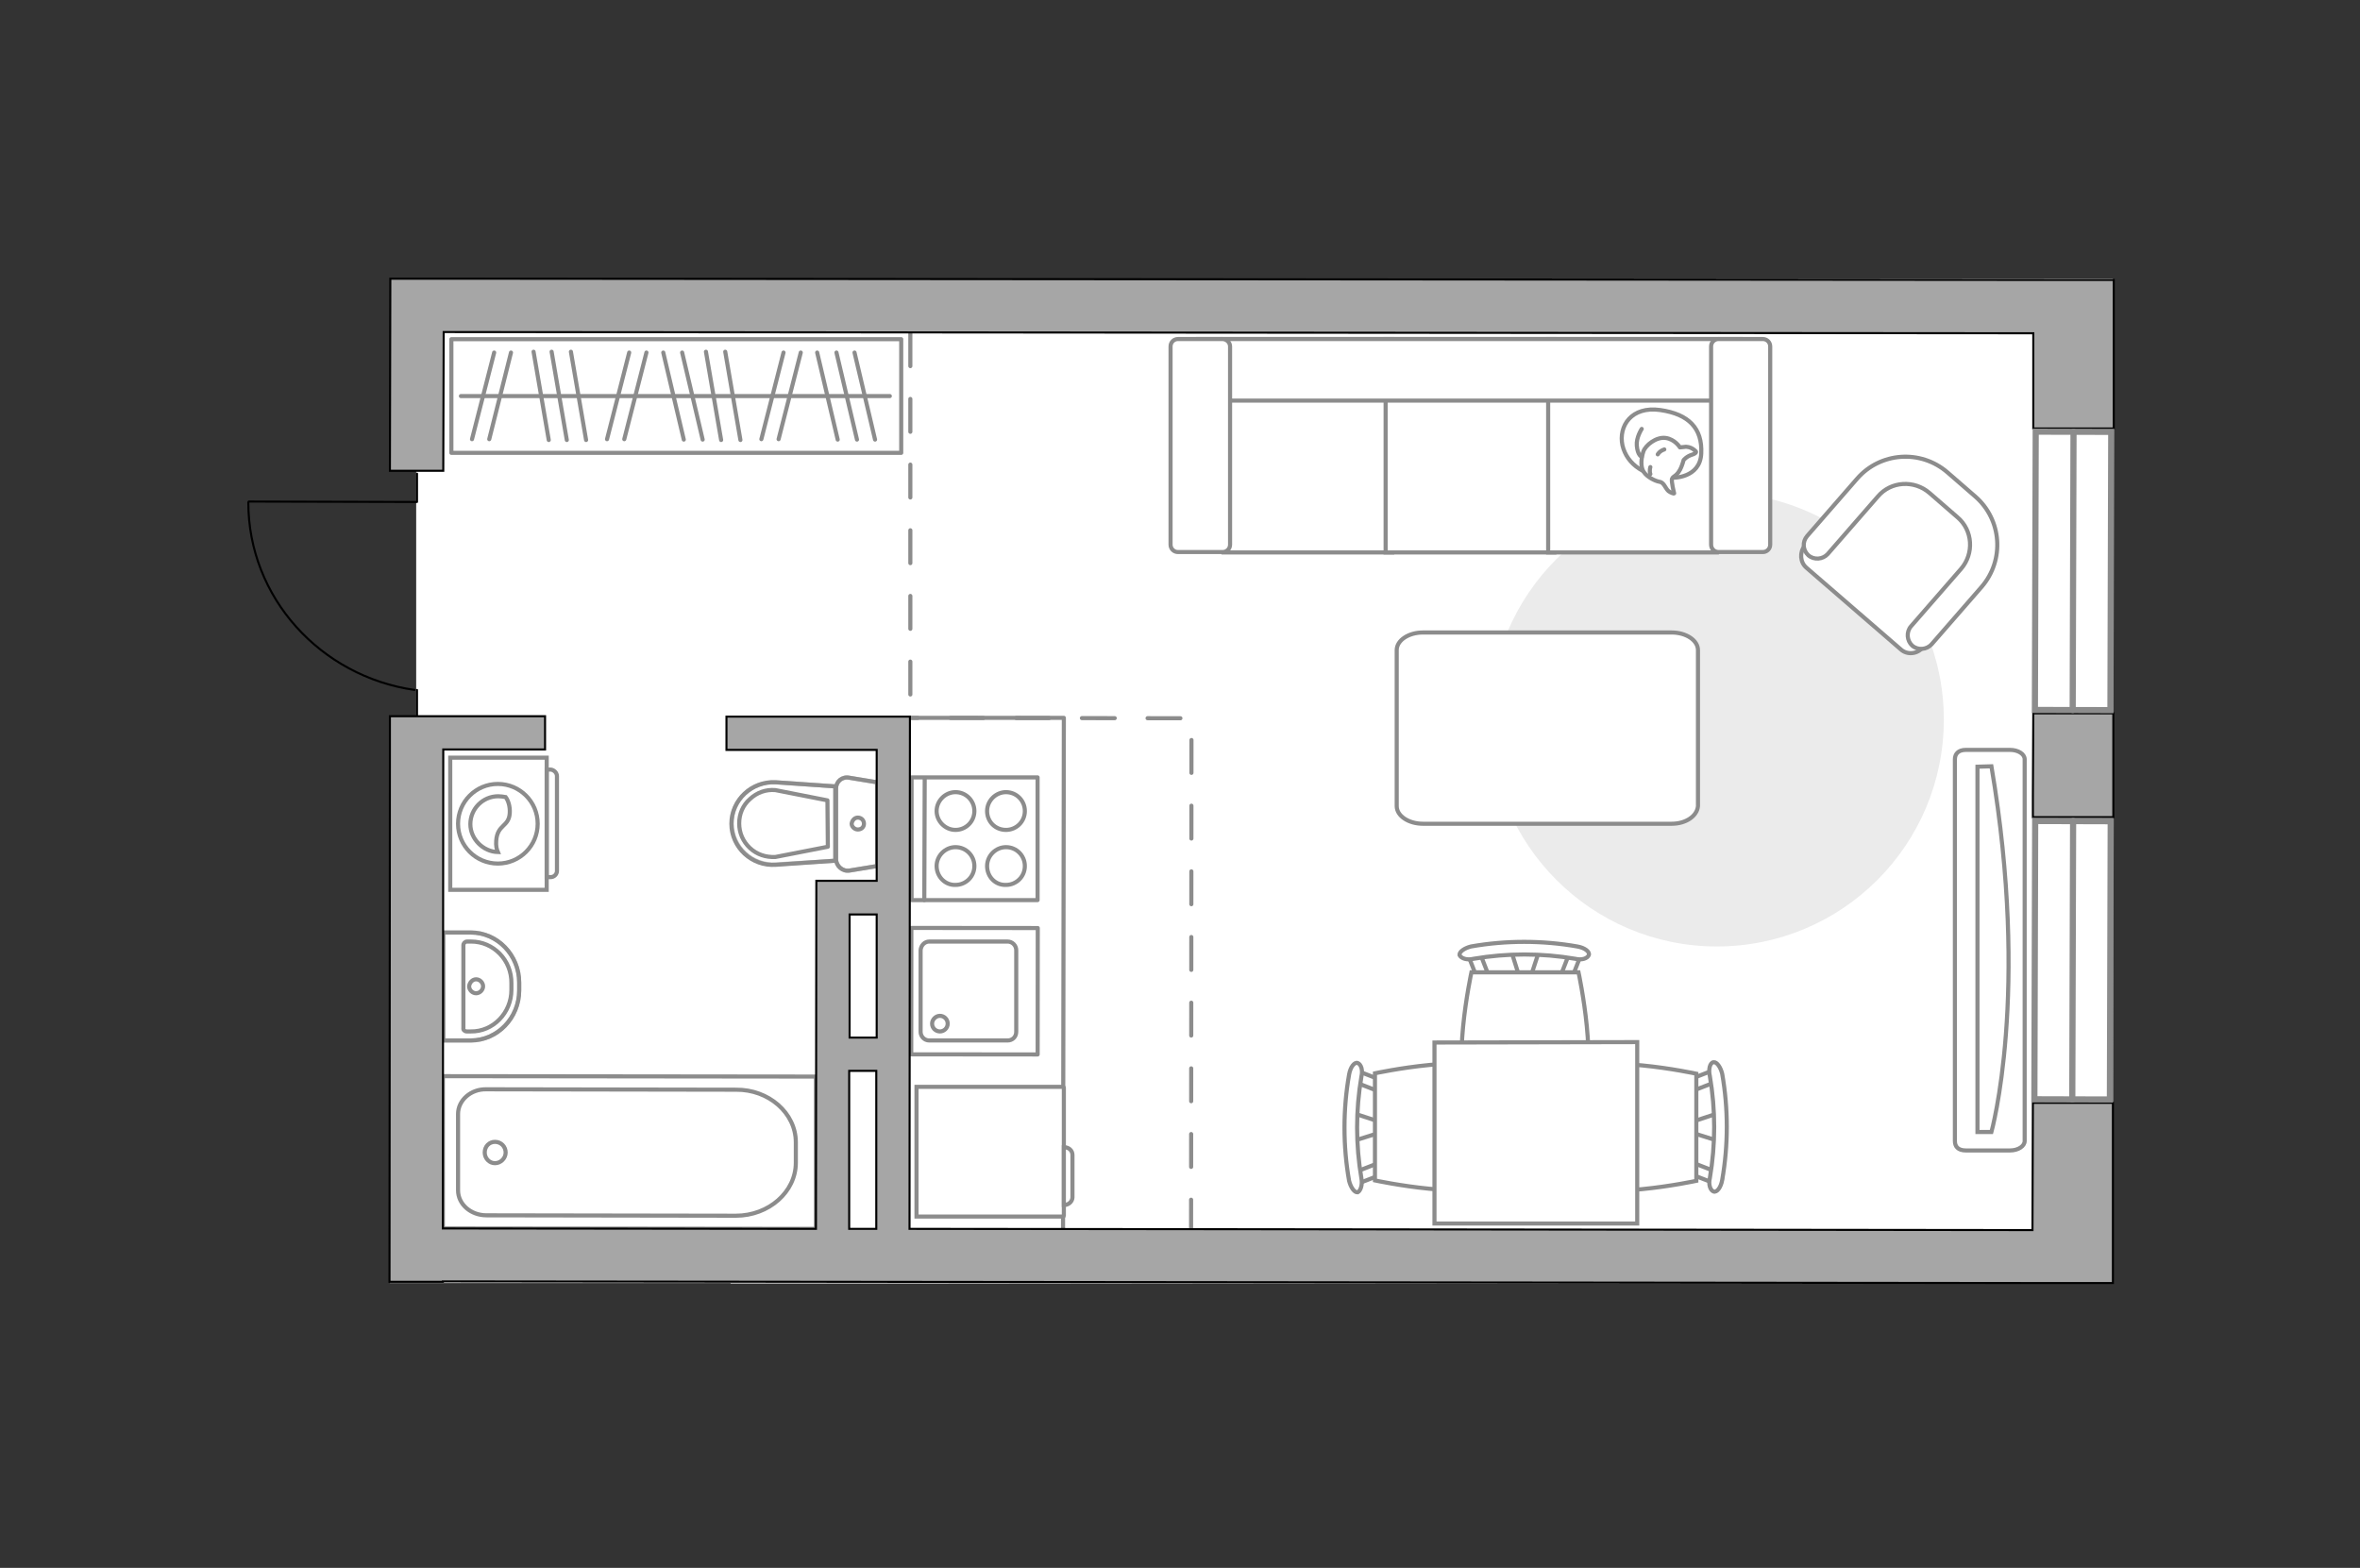 <?xml version="1.0" encoding="utf-8"?>
<!-- Generator: Adobe Illustrator 27.0.0, SVG Export Plug-In . SVG Version: 6.00 Build 0)  -->
<svg version="1.1" xmlns="http://www.w3.org/2000/svg" xmlns:xlink="http://www.w3.org/1999/xlink" x="0px" y="0px"
	 viewBox="0 0 575 382" style="enable-background:new 0 0 575 382;" xml:space="preserve">
<rect x="0" y="0" width="575" height="382" fill="#333333" stroke="none"/>
<style type="text/css">
	.st0{fill:#FFFFFF;}
	.st1{fill:none;stroke:#8C8C8C;stroke-linecap:round;stroke-linejoin:round;stroke-miterlimit:10;}
	.st2{fill:#EBEBEB;}
	.st3{fill:#FFFFFF;stroke:#8C8C8C;stroke-linecap:round;stroke-linejoin:round;stroke-miterlimit:10;}
	.st4{fill:#FFFFFF;stroke:#8C8C8C;stroke-miterlimit:10;}
	.st5{fill-rule:evenodd;clip-rule:evenodd;fill:#FFFFFF;fill-opacity:0.1;stroke:#8C8C8C;stroke-miterlimit:10;}
	.st6{fill:none;stroke:#000000;stroke-width:0.5;stroke-linecap:round;stroke-linejoin:round;stroke-miterlimit:10;}
	.st7{fill:none;stroke:#8C8C8C;stroke-linecap:round;stroke-linejoin:round;stroke-miterlimit:10;stroke-dasharray:8;}
	.st8{opacity:0.5;}
	.st9{opacity:0.5;fill:none;stroke:#8C8C8C;stroke-linecap:round;stroke-linejoin:round;stroke-miterlimit:10;}
	.st10{fill:#A6A6A6;stroke:#000000;stroke-width:0.5;stroke-miterlimit:10;}
	.st11{fill:#FFFFFF;stroke:#8C8C8C;stroke-width:1.5;stroke-linecap:round;stroke-miterlimit:10;}
</style>
<g id="bg_1_">
	<polygon class="st0" points="178,67.9 178,68.1 95,68.1 95,114.7 101.4,114.7 101.4,175.4 95,175.4 95,312.6 178,312.6 178,312.7 
		514.8,312.7 514.8,67.9 	"/>
</g>
<g id="furniture_1_">
	<path id="Vector_148_00000105410411234910561610000015227495917937992075_" class="st1" d="M259,299.4l0.2-124.5h-37.4"/>
	<path id="Vector_51_00000164506230503766876500000011907188073024988340_" class="st2" d="M418.3,230.6
		c-30.5,0-55.3-24.8-55.3-55.3c0-30.5,24.8-55.3,55.3-55.3c30.5,0,55.3,24.8,55.3,55.3C473.6,205.9,448.8,230.6,418.3,230.6z"/>
	<path id="Vector_84_00000061431903734489644290000007409874043156013756_" class="st3" d="M407.3,200.7h-60.6
		c-3.5,0-6.4-1.9-6.4-4.3v-38c0-2.4,2.9-4.3,6.4-4.3h60.6c3.5,0,6.4,1.9,6.4,4.3v38C413.5,198.8,410.8,200.7,407.3,200.7z"/>
	<g>
		<path id="Vector_90_00000039093225226701420400000004579031374993829307_" class="st4" d="M493.3,278c0,1.2-1.5,2.3-3.6,2.3H479
			c-2,0-2.7-1-2.7-2.3V185c0-1.2,0.7-2.3,2.7-2.3h10.7c2,0,3.6,1,3.6,2.3V278z"/>
		<path id="Vector_91_00000070089153319263012400000017594519651452455081_" class="st4" d="M481.8,186.8v89l3.4,0
			c0,0,9.4-33.7,0-89.1L481.8,186.8z"/>
	</g>
	<g>
		<path id="Vector_54_00000116197535817765092640000011382721306437675674_" class="st4" d="M298.1,82.6h41.1v52h-41.1V82.6z"/>
		<path id="Vector_55_00000026885481941112753160000012764237763341993658_" class="st4" d="M337.6,82.6h41.1v52h-41.1V82.6z"/>
		<path id="Vector_56_00000178183500307004373010000007217934362965292216_" class="st4" d="M377.2,82.6h41.1v52h-41.1V82.6z"/>
		<path id="Vector_57_00000055680360038952534850000000130525399021324724_" class="st4" d="M296,97.6l-3.9-15h132v15H296z"/>
		<path id="Vector_58_00000026133954512166420860000009818178074915326359_" class="st4" d="M299.7,84.4v48.3c0,1-0.8,1.8-1.8,1.8
			H287c-1,0-1.8-0.8-1.8-1.8V84.4c0-1,0.8-1.8,1.8-1.8h10.8C298.8,82.6,299.7,83.4,299.7,84.4z"/>
		<path id="Vector_59_00000045616986785720766530000010031299839864172691_" class="st4" d="M431.3,84.4v48.3c0,1-0.8,1.8-1.8,1.8
			h-10.8c-1,0-1.8-0.8-1.8-1.8V84.4c0-1,0.8-1.8,1.8-1.8h10.8C430.5,82.6,431.3,83.4,431.3,84.4z"/>
		<g>
			<path class="st3" d="M407.5,116.4c0,0,6.7,0.2,7-5.9c0.3-6.1-3-9.6-10-10.6c-7-1-10.2,3.9-9.2,8.6
				C396.4,113.2,400.9,116.3,407.5,116.4z"/>
			<path class="st3" d="M410.2,112.1c0,0,0.7-0.9,2-1.3s1-0.8,1-0.8s-1.2-1.4-2.9-1.1c-1,0.1-1,0.1-1,0.1s-1.2-2-3.5-2.3
				c-2.3-0.3-4.9,1.8-5.4,3.3c-0.5,1.5-0.8,3.7,0.1,5c0.8,1.2,2.7,2.2,3.9,2.4c1.2,0.2,1.4,2,2.5,2.5c1,0.5,1,0.3,1,0.3
				s-0.8-3.1-0.5-3.6C407.7,115.8,409.1,116.2,410.2,112.1z"/>
			<path class="st3" d="M403.9,110.7c0,0,0.4-0.8,1.6-1.2"/>
			<path class="st3" d="M402.1,113.8c0,0-0.3,0.9,0,1.7"/>
			<path class="st1" d="M400,111.3c0,0-1-0.3-1.2-2.7c-0.2-2,1.2-4.1,1.2-4.1"/>
		</g>
	</g>
	<g>
		<g id="Group_6_00000004530539551594981490000010229337757091608985_">
			<g id="Group_7_00000072264478376411259530000002785908232848970382_">
				<path id="Vector_15_00000062192595540148036450000011108398445442142393_" class="st4" d="M375,231.7l-2.4,7.3h-2.1l-2.3-7.3
					H375z"/>
			</g>
			<g id="Group_8_00000094595484207411435630000013864193076246664630_">
				<path id="Vector_16_00000080900122358300297290000011909793772608988341_" class="st4" d="M381.4,238.6c-0.8-0.1-1.3-0.6-1-1.3
					l2.3-5.9c0.1-0.4,0.9-0.8,1.7-0.6c0.8,0.1,1.3,0.6,1,1.3l-2.3,5.9c0,0.4-0.7,0.8-1.3,0.8C381.8,238.7,381.6,238.7,381.4,238.6z"
					/>
			</g>
			<g id="Group_9_00000162338072373967186750000007014389369698624671_">
				<path id="Vector_17_00000016064689413624954300000004556967184936199070_" class="st4" d="M359.8,238.1l-2.3-5.9
					c-0.3-0.6,0.3-1.2,1-1.3c0.8-0.3,1.5,0,1.8,0.6l2.3,5.9c0.3,0.6-0.3,1.2-1,1.3c-0.1,0-0.3,0-0.4,0
					C360.5,238.7,360,238.4,359.8,238.1z"/>
			</g>
			<path id="Vector_18_00000023960726015131916250000015098805433174088833_" class="st4" d="M358.5,236.9h26.1c0,0,5.4,25.1,0,30.5
				c-4.6,4.6-21.5,4.6-26.1,0C353.1,262,358.5,236.9,358.5,236.9z"/>
			<path id="Vector_19_00000023253357514883738400000001447395721017898372_" class="st4" d="M355.6,232.7c-0.1-0.8,1.2-1.7,2.8-2.1
				c8.5-1.5,17.4-1.5,25.9,0c1.8,0.3,3.1,1.3,2.8,2.1c-0.3,0.8-1.7,1.3-3.3,0.9c-8.2-1.4-16.6-1.4-24.8,0
				C357.4,234,356,233.5,355.6,232.7z"/>
		</g>
		<g id="Group_6_00000169521592642491306410000017046010131200216972_">
			<g id="Group_7_00000083058693552264717270000003259673143270353045_">
				<path id="Vector_15_00000018219485888475880300000001569035923650886320_" class="st4" d="M329.7,271.2l7.3,2.4v2.1l-7.3,2.3
					V271.2z"/>
			</g>
			<g id="Group_8_00000002354452871564546980000007463800485408906173_">
				<path id="Vector_16_00000138573271259848528060000000674112530947793035_" class="st4" d="M336.7,264.7c-0.1,0.8-0.6,1.3-1.3,1
					l-5.9-2.3c-0.4-0.1-0.8-0.9-0.6-1.7c0.1-0.8,0.6-1.3,1.3-1l5.9,2.3c0.4,0,0.8,0.7,0.8,1.3C336.8,264.3,336.8,264.5,336.7,264.7z
					"/>
			</g>
			<g id="Group_9_00000077313815189710946040000013125371695715149236_">
				<path id="Vector_17_00000167372322686238591830000004713972542654778021_" class="st4" d="M336.2,286.3l-5.9,2.3
					c-0.6,0.3-1.2-0.3-1.3-1c-0.3-0.8,0-1.5,0.6-1.8l5.9-2.3c0.6-0.3,1.2,0.3,1.3,1c0,0.1,0,0.3,0,0.4
					C336.8,285.6,336.4,286.1,336.2,286.3z"/>
			</g>
			<path id="Vector_18_00000178885329616264918410000000155416765796297405_" class="st4" d="M335,287.6v-26.1c0,0,25.1-5.4,30.5,0
				c4.6,4.6,4.6,21.5,0,26.1C360.1,293,335,287.6,335,287.6z"/>
			<path id="Vector_19_00000150816802856861667790000007928011853608375181_" class="st4" d="M330.8,290.5c-0.8,0.1-1.7-1.2-2.1-2.8
				c-1.5-8.5-1.5-17.4,0-25.9c0.3-1.8,1.3-3.1,2.1-2.8c0.8,0.3,1.3,1.7,0.9,3.3c-1.4,8.2-1.4,16.6,0,24.8
				C332,288.7,331.5,290.1,330.8,290.5z"/>
		</g>
		<g id="Group_14_00000131348241406421229370000012492271351489339548_">
			<g id="Group_15_00000163030845207088821720000015367752645320163225_">
				<path id="Vector_25_00000037682070683427446190000013355991546908962694_" class="st4" d="M418.7,278l-7.3-2.3v-2.1l7.3-2.4V278
					z"/>
			</g>
			<g id="Group_16_00000131326751040695091990000016369180366845394587_">
				<path id="Vector_26_00000001656793318495396850000001576470388530370192_" class="st4" d="M411.7,284.5c0.1-0.8,0.6-1.3,1.3-1
					l5.9,2.3c0.4,0.1,0.8,0.9,0.6,1.7c-0.1,0.8-0.6,1.3-1.3,1l-5.9-2.3c-0.4,0-0.8-0.6-0.8-1.3C411.6,284.8,411.6,284.7,411.7,284.5
					z"/>
			</g>
			<g id="Group_17_00000002368267456787775800000015995171327313083820_">
				<path id="Vector_27_00000168797464218066676230000014970255303630430644_" class="st4" d="M412.2,262.8l5.9-2.3
					c0.6-0.3,1.2,0.3,1.3,1c0.3,0.8,0,1.5-0.6,1.8l-5.9,2.3c-0.6,0.3-1.2-0.3-1.3-1c0-0.1,0-0.3,0-0.4
					C411.6,263.6,411.7,263,412.2,262.8z"/>
			</g>
			<path id="Vector_28_00000155130586541119047830000006362553150758232504_" class="st4" d="M413.3,261.6v26.1c0,0-25.1,5.4-30.5,0
				c-4.6-4.6-4.6-21.5,0-26.1C388.2,256.2,413.3,261.6,413.3,261.6z"/>
			<path id="Vector_29_00000165213572988669878770000017340754310729209522_" class="st4" d="M417.5,258.8c0.8-0.1,1.7,1.2,2.1,2.8
				c1.5,8.5,1.5,17.4,0,25.9c-0.3,1.8-1.3,3.1-2.1,2.8c-0.8-0.3-1.3-1.7-0.9-3.3c1.4-8.2,1.4-16.6,0-24.8
				C416.2,260.6,416.6,258.9,417.5,258.8z"/>
		</g>
		<path id="Vector_35_00000120545502553937410560000008750116914571805882_" class="st4" d="M349.5,254l49.4-0.1v8.5v35.7h-49.4V254
			L349.5,254z"/>
	</g>
	<g>
		<g>
			<path class="st4" d="M133.2,184.6v32.2h-23.5v-32.2H133.2z"/>
			<path class="st5" d="M135.7,189.1v23.1c0,0.8-0.7,1.5-1.5,1.5h-1v-26.2h1C135,187.6,135.7,188.3,135.7,189.1z"/>
		</g>
		<g>
			<circle class="st4" cx="121.3" cy="200.7" r="9.7"/>
			<path class="st4" d="M124.2,198.1c-0.2,3.4-3,2.7-3.3,6.7c-0.1,1.3,0.1,2.1,0.4,2.8c-3.6-0.1-6.7-3.2-6.7-6.8
				c0-3.7,3-6.8,6.8-6.8c0.6,0,1.2,0.1,1.8,0.2C123.8,195,124.3,196.4,124.2,198.1z"/>
		</g>
	</g>
	<g>
		
			<rect x="109.9" y="82.6" transform="matrix(-1 -1.164865e-10 1.164865e-10 -1 329.476 192.935)" class="st1" width="109.6" height="27.7"/>
		<line class="st1" x1="180.4" y1="107.2" x2="176.7" y2="85.7"/>
		<line class="st1" x1="175.7" y1="107.2" x2="172" y2="85.7"/>
		<line class="st1" x1="189.7" y1="107" x2="195.1" y2="85.9"/>
		<line class="st1" x1="185.5" y1="107" x2="190.9" y2="85.9"/>
		<line class="st1" x1="204.1" y1="107.1" x2="199.1" y2="85.9"/>
		<line class="st1" x1="213.2" y1="107.1" x2="208.2" y2="85.9"/>
		<line class="st1" x1="208.8" y1="107.1" x2="203.8" y2="85.9"/>
		<line class="st1" x1="142.8" y1="107.2" x2="139.1" y2="85.7"/>
		<line class="st1" x1="138.1" y1="107.2" x2="134.4" y2="85.7"/>
		<line class="st1" x1="133.7" y1="107.2" x2="130" y2="85.7"/>
		<line class="st1" x1="119.2" y1="107" x2="124.5" y2="85.9"/>
		<line class="st1" x1="115" y1="107" x2="120.4" y2="85.9"/>
		<line class="st1" x1="152.1" y1="107" x2="157.5" y2="85.9"/>
		<line class="st1" x1="147.9" y1="107" x2="153.3" y2="85.9"/>
		<line class="st1" x1="166.6" y1="107.1" x2="161.6" y2="85.9"/>
		<line class="st1" x1="171.2" y1="107.1" x2="166.2" y2="85.9"/>
		<line class="st1" x1="216.8" y1="96.5" x2="112.3" y2="96.5"/>
	</g>
	<g>
		<path id="Vector_8_00000147197258124627283390000010423643676014325415_" class="st4" d="M259.2,296.2V265c0-0.1-0.1-0.2-0.2-0.2
			h-35.7v31.6H259C259.1,296.4,259.2,296.3,259.2,296.2z"/>
		<path id="Vector_9_00000172404346698146256830000007145878478287722922_" class="st4" d="M259.2,279.5v14.1c1.2,0,2.1-0.9,2.1-1.9
			v-10.3C261.3,280.3,260.4,279.5,259.2,279.5z"/>
	</g>
	<g>
		<path id="Vector_37_00000093857954622340375160000001230068857616234668_" class="st4" d="M440.1,138.3l23,19.9
			c1.5,1.4,4,1.2,5.3-0.4l13.8-15.9c5-5.8,4.4-14.6-1.4-19.6l-7.6-6.6c-5.8-5-14.6-4.4-19.6,1.4L439.7,133
			C438.4,134.6,438.6,137,440.1,138.3z"/>
		<path id="Vector_38_00000182523716541920952840000001532032770486473122_" class="st4" d="M440.6,135.3c1.4,1.2,3.5,1,4.7-0.3
			l12.2-14c3.2-3.8,8.9-4.1,12.6-0.9l6.8,5.9c3.8,3.2,4.1,8.9,0.9,12.6l-12.2,14c-1.2,1.4-1,3.5,0.3,4.7c1.4,1.2,3.5,1,4.7-0.3
			l12.2-14c5.7-6.6,4.9-16.4-1.5-22l-6.8-5.9c-6.6-5.7-16.4-4.9-22,1.5l-12.2,14C439.1,132,439.2,134,440.6,135.3z"/>
	</g>
</g>
<g id="plan">
	<g>
		<polyline class="st6" points="60.6,122.2 101.6,122.3 101.6,115.4 		"/>
		<line class="st6" x1="101.6" y1="174.3" x2="101.6" y2="168.1"/>
		<path class="st6" d="M101,168.1c-22.9-3.3-40.5-22.5-40.5-45.7"/>
	</g>
	<line class="st7" x1="221.8" y1="81.2" x2="221.8" y2="176.4"/>
	<path class="st7" d="M290.2,300.3c0,0,0.1-125.3,0.1-125.3c-1.2,0-67.4-0.1-68.5-0.1"/>
	<g>
		<g class="st8">
			<path class="st1" d="M203.7,192.1l0,17.2c0,1.7,1.6,3.1,3.3,2.8l6.7-1.1l0-20.4l-6.7-1.1C205.2,189.1,203.7,190.4,203.7,192.1z"
				/>
			<path class="st1" d="M203.6,209.7l0-18.1l-14.5-1c-5.9-0.4-10.8,4.2-10.8,10c0,5.8,5,10.4,10.8,10L203.6,209.7z"/>
		</g>
		<g>
			<path class="st1" d="M203.7,192.1l0,17.2c0,1.7,1.6,3.1,3.3,2.8l6.7-1.1l0-20.4l-6.7-1.1C205.2,189.1,203.7,190.4,203.7,192.1z"
				/>
			<path class="st1" d="M178.2,200.7L178.2,200.7c0,5.8,5,10.4,10.8,10l14.5-1l0-18.1l-14.5-1C183.2,190.3,178.2,194.9,178.2,200.7z
				"/>
			<path class="st1" d="M201.7,206.3l-12.8,2.5c-2.3,0.1-4.5-0.6-6.2-2.2c-1.7-1.6-2.6-3.7-2.6-6c0-2.3,0.9-4.4,2.6-5.9
				c1.7-1.6,3.9-2.4,6.2-2.2l12.7,2.5L201.7,206.3z"/>
			<path class="st1" d="M209,199.2c0.8,0,1.5,0.6,1.5,1.5c0,0.8-0.6,1.4-1.5,1.4c-0.8,0-1.5-0.7-1.5-1.4
				C207.6,199.9,208.2,199.2,209,199.2z"/>
		</g>
	</g>
	<g>
		<polyline class="st1" points="198.8,299.4 107.9,299.3 107.9,262.2 198.8,262.3 198.8,299.4 		"/>
		<path class="st1" d="M193.9,278.3l0,5c0,7.1-6.6,12.9-14.6,12.9l-60.8-0.1c-3.8,0-6.9-2.7-6.9-6.1l0-18.6c0-3.3,3.1-6.1,6.9-6
			l60.8,0.1C187.3,265.4,193.9,271.2,193.9,278.3z"/>
		<path class="st1" d="M120.6,278.2c1.5,0,2.6,1.2,2.6,2.6c0,1.4-1.2,2.6-2.6,2.6c-1.4,0-2.5-1.2-2.5-2.6
			C118.1,279.3,119.2,278.2,120.6,278.2z"/>
	</g>
	<g>
		<path class="st9" d="M126.5,239.4l0,1.9c0,6.7-5.3,12.2-11.8,12.2l-6.7,0l0-26.3l6.7,0C121.2,227.2,126.5,232.7,126.5,239.4z"/>
		<g>
			<path class="st1" d="M124.6,239.6l0,1.6c0,5.6-4.5,10.2-9.9,10.1l-1,0c-0.5,0-0.9-0.4-0.8-0.8l0-20.2c0-0.5,0.4-0.9,0.9-0.9l1,0
				C120.2,229.4,124.7,233.9,124.6,239.6z"/>
			<path class="st1" d="M116,238.6c0.9,0,1.7,0.8,1.7,1.7c0,0.9-0.8,1.7-1.7,1.7c-0.9,0-1.7-0.8-1.7-1.7
				C114.4,239.4,115.1,238.6,116,238.6z"/>
			<path class="st1" d="M126.5,239.4l0,1.9c0,6.7-5.3,12.2-11.8,12.2l-6.7,0l0-26.3l6.7,0C121.2,227.2,126.5,232.7,126.5,239.4z"/>
		</g>
	</g>
	<g>
		<g>
			
				<rect x="222" y="226.1" transform="matrix(-9.166104e-04 1 -1 -9.166104e-04 479.148 4.316)" class="st1" width="30.8" height="30.8"/>
		</g>
		<path class="st1" d="M224.3,231.5l0,19.9c0,1.1,0.9,2.1,2.1,2.1l19.1,0c1.2,0,2.1-0.9,2.1-2.1l0-19.9c0-1.1-0.9-2.1-2.1-2.1
			l-19.1,0C225.3,229.4,224.4,230.3,224.3,231.5z"/>
		<path class="st1" d="M230.9,249.4c0,1.1-0.9,1.9-1.9,1.9c-1,0-1.9-0.8-1.9-1.9c0-1,0.9-1.9,1.9-1.9
			C230,247.5,230.9,248.3,230.9,249.4z"/>
	</g>
	<g>
		<rect x="222.1" y="189.4" class="st1" width="30.7" height="29.9"/>
		<g>
			<g>
				<path class="st1" d="M240.5,211c0-2.5,2.1-4.6,4.6-4.6c2.6,0,4.6,2.1,4.6,4.6c0,2.6-2.1,4.6-4.6,4.6
					C242.5,215.7,240.5,213.6,240.5,211z"/>
				<path class="st1" d="M228.2,211c0-2.5,2.1-4.6,4.6-4.6c2.6,0,4.6,2.1,4.6,4.6c0,2.6-2.1,4.6-4.6,4.6
					C230.3,215.7,228.2,213.6,228.2,211z"/>
			</g>
			<g>
				<path class="st1" d="M240.5,197.6c0-2.5,2.1-4.6,4.6-4.6c2.6,0,4.6,2.1,4.6,4.6c0,2.6-2.1,4.6-4.6,4.6
					C242.5,202.2,240.5,200.2,240.5,197.6z"/>
				<path class="st1" d="M228.2,197.6c0-2.5,2.1-4.6,4.6-4.6c2.6,0,4.6,2.1,4.6,4.6c0,2.6-2.1,4.6-4.6,4.6
					C230.3,202.2,228.2,200.1,228.2,197.6z"/>
			</g>
		</g>
		<line class="st1" x1="225.2" y1="219.3" x2="225.3" y2="189.8"/>
	</g>
	<g>
		<polygon class="st10" points="495.4,173.8 495.3,194 495.3,194 495.3,199.1 514.9,199.1 514.9,183.2 514.9,183.2 514.9,173.8 		
			"/>
		<polygon class="st10" points="499.3,68.2 108.1,67.9 108.1,67.9 95.1,67.9 95,114.7 108,114.7 108.1,80.9 495.4,81.2 495.4,104.4 
			515,104.4 515,68.2 		"/>
		<path class="st10" d="M495.2,299.7l-273.6-0.3l0.1-124.8l-1.4,0l0,0l-43.3,0l0,8.1l36.6,0l0,31.9l-14.7,0l0,0.1h0l-0.1,84.7
			l-90.9-0.1l0.1-116.7l24.8,0l0-8.1l-37.8,0l0,8.1l0,0l-0.1,129.7l13,0l0-0.1l387.4,0.4l0,0l19.5,0l0-43.9l-19.5,0L495.2,299.7z
			 M213.6,252.8l-6.6,0l0-30l6.6,0L213.6,252.8z M206.9,260.9l6.6,0l0,38.5l-6.6,0L206.9,260.9z"/>
	</g>
</g>
<g id="windows_1_">
	<g>
		
			<rect x="471.2" y="129.9" transform="matrix(2.903585e-03 -1 1 2.903585e-03 364.525 643.792)" class="st11" width="67.8" height="18.4"/>
		<line class="st11" x1="505.2" y1="105.2" x2="505" y2="173"/>
	</g>
	<g>
		
			<rect x="471.1" y="224.7" transform="matrix(2.903585e-03 -1 1 2.903585e-03 269.596 738.276)" class="st11" width="67.8" height="18.4"/>
		<line class="st11" x1="505.1" y1="200" x2="504.9" y2="267.9"/>
	</g>
</g>
<g id="points">
	<path id="r1" class="st1" d="M375.9,178.7"/>
	<path id="k1" class="st1" d="M272.2,240.3"/>
	<path id="s1" class="st1" d="M161.6,233.7"/>
	<path id="h1" class="st1" d="M157.5,141.1"/>
</g>
</svg>

